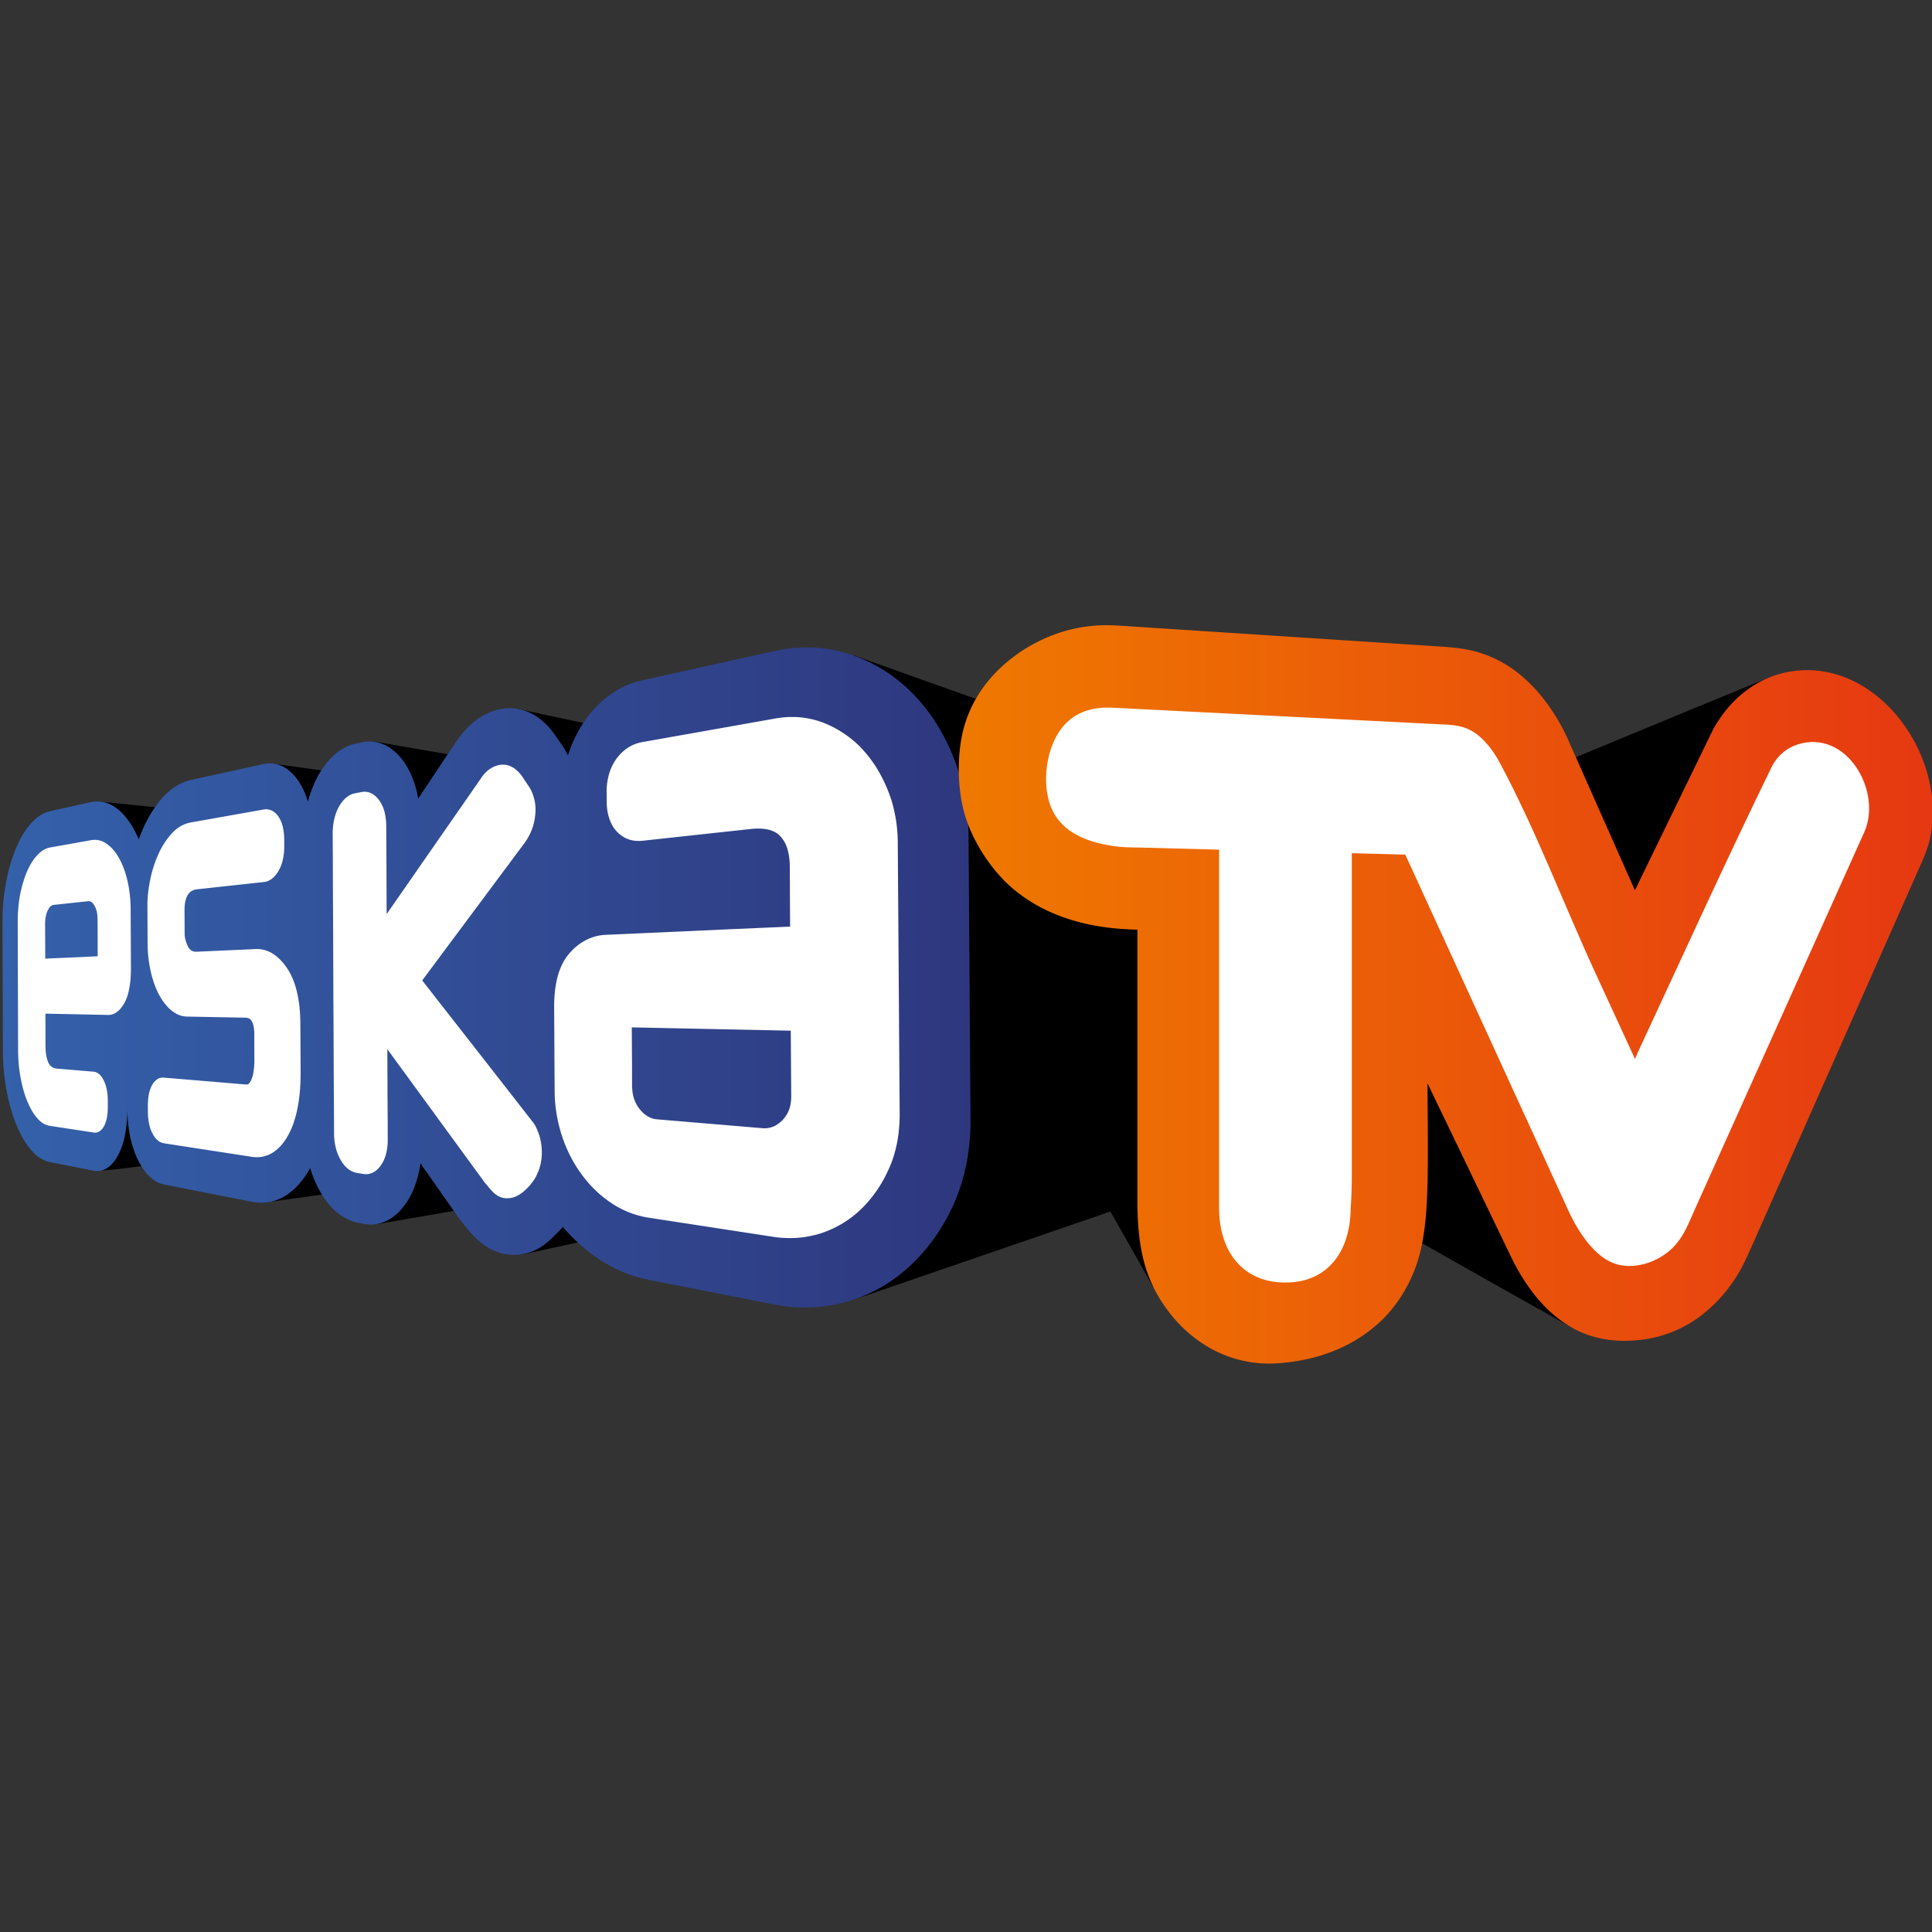 <svg xmlns="http://www.w3.org/2000/svg" width="56" height="56">
  <rect width="100%" height="100%" fill="#333333" stroke="none"/>
  <defs>
    <clipPath id="a">
      <path d="M0 40h104V0H0v40z"/>
    </clipPath>
    <linearGradient id="b" x2="1" gradientTransform="matrix(52.153 0 0 -52.153 0 20.913)" gradientUnits="userSpaceOnUse">
      <stop offset="0" stop-color="#3461ab"/>
      <stop offset="1" stop-color="#2e377e"/>
    </linearGradient>
    <clipPath id="c">
      <path d="M0 40h104V0H0v40z"/>
    </clipPath>
    <linearGradient id="d" x2="1" gradientTransform="matrix(52.478 0 0 -52.478 51.522 20)" gradientUnits="userSpaceOnUse">
      <stop offset="0" stop-color="#ef7900"/>
      <stop offset="1" stop-color="#e63812"/>
    </linearGradient>
    <clipPath id="e">
      <path d="M0 40h104V0H0v40z"/>
    </clipPath>
  </defs>
  <g clip-path="url(#a)" transform="matrix(.538 0 0 -.538 .072 39.583)">
    <path d="M61.955 4.302c-.48.857-.979 1.734-1.476 2.61l-.787 1.39-13.188-4.533-.796-.246-.452.233c-.054-.018-.096.185-.15.167-.152-.05-.098.04-.254 0l-.408-.112c-.156-.042.866 1.056.71 1.024a10.012 10.012 0 0 0-.47-.081c-.158-.021-.682-.97-.838-.982a8.205 8.205 0 0 0-.47-.026c-.157-.005-.425-.15-.47-.001-.364 1.205-.559 1.445-.468.026a9.14 9.14 0 0 0-.933.133c-.66.128-.358.714-.892.82-.7.139-1.298.257-1.802.354l-.21.04c-.77.154-1.339.267-1.758.346l-.56.11c-.153.03-.27.054-.358.07l-.289.058-.007.002a8.412 8.412 0 0 0-.794.205 7.488 7.488 0 0 0-.753.289c-.12.054-.329-.55-.447-.49-.118.06-.236.124-.35.193a6.052 6.052 0 0 0-.679.438 4.73 4.73 0 0 0-.232.169l-.225.18c-.074.059-.008.475-.08.538-.072.062-1.016-.66-1.087-.594l-2.779-.601-.312-.043.003.03-.109.057c-.052-.01-.106.173-.156.164l-.149-.023a3.763 3.763 0 0 0-.294-.018h-.144c-.048.002.716.393.67.399a2.288 2.288 0 0 0-.28.037 2.776 2.776 0 0 0-1.09.486c-.086.062-.17.127-.255.197a4.628 4.628 0 0 0-.722.765l-.327.407-.732-.157-4.006-.69-.207-.01c-.069-.016.026.17-.044.162l-.009-.001a1.851 1.851 0 0 0-.574.026l-.347.065c-.105.022-.21.05-.31.086-.1.034.907.696.814.745a2.989 2.989 0 0 0-.285.168 3.07 3.07 0 0 0-.511.434c-.08.085-.16.174-.234.27-.077.095-1.096-.382-1.167-.275-.029.044-.127-.076-.225-.1l-2.976-.41c-.038-.008-.058.256-.097.25l-.554-.126c-.137-.016.5.09.36.095a2.561 2.561 0 0 0-.43.052l-4.702.923a1.62 1.62 0 0 0-.393.142 1.886 1.886 0 0 0-.36.256c-.055.049.131.086.078.144a2.945 2.945 0 0 0-.16.198c-.052.068-.2-.044-.249.032l-.24-.025-1.11-.135c-.362-.042-.892-.085-1.255-.126l-.34.298-.006.035c-.054-.01 1.236.499 1.181.5a1.063 1.063 0 0 0-.167.017l-2.389.47a1.585 1.585 0 0 0-.42.155 1.525 1.525 0 0 0-.128.08 1.877 1.877 0 0 0-.373.32l-.12.134a6.581 6.581 0 0 0-.216.287 5.264 5.264 0 0 0-.471.865l-.084.198c-.053.12-.097.244-.143.372l-.017.049a6.84 6.84 0 0 0-.199.673l-.059.236c-.019.078-.036.16-.053.243l-.048.248a7.255 7.255 0 0 0-.087.533 5.472 5.472 0 0 0-.035.269 64.41 64.41 0 0 0-.027.274 8.43 8.43 0 0 0-.039.55 8.441 8.441 0 0 0-.01.277 8.673 8.673 0 0 0-.004.28l-.443 5.684v.02a13.972 13.972 0 0 0 .05 1.14 7.754 7.754 0 0 0 .07.559c.01.09.023.18.04.27.014.092.032.18.05.269a9.343 9.343 0 0 0 .23.93c.02.073.042.146.064.216.023.072.047.142.071.212l.078.206c.027.067.054.134.082.198a5.716 5.716 0 0 0 .178.394c.03.059.062.117.093.175.033.06.068.119.102.177a7.814 7.814 0 0 0 .212.32h.001a3.156 3.156 0 0 0 .23.28c.038.044.078.085.118.124.04.04.082.077.123.114a1.906 1.906 0 0 0 .378.262 1.737 1.737 0 0 0 .264.114c.044.015.09.027.133.038l1.722.574a1.7 1.7 0 0 0 .455.033c.03-.002-.025.248.005.244h.002l3.041-.313c.024.035.471-.184.496-.151.045.065.092.128.14.189l.145.18h.001a3.524 3.524 0 0 0 .74.65 2.525 2.525 0 0 0 .41.214 2.566 2.566 0 0 0 .432.143l3.233.69a1.546 1.546 0 0 0 .466.035c.037-.004.158.414.194.409l2.701-.371.965-.18c.072.11-.38.42-.305.517a4.22 4.22 0 0 0 .482.52c.084.073.17-.283.257-.222.092.063-.236.119-.142.17a2.132 2.132 0 0 0 .582.217c.062.012.114.024.155.034.018.004.034.008.05.01.027.007.048.01.064.015l.043.01h.002l.031.006h.008l.005.004h.004c.1.02.198.287.296.293.094.006-.028.152.063.144.063-.005.34.008.402-.003l.005-.001 3.845-.664.291-.162.108.498a5.704 5.704 0 0 0 .505.669 4.279 4.279 0 0 0 .569.537h.001a3.572 3.572 0 0 0 .631.394 3.159 3.159 0 0 0 .678.238 2.76 2.76 0 0 0 .825.049c.098-.01.11.228.206.207h.001l3.487-.744.174-.077c.051.077-.066-.27-.013-.195.1.134.202-.244.307-.122a5.742 5.742 0 0 0 1.042.947c.124.087.252.168.382.243a4.51 4.51 0 0 0 1.251.485l7.214 1.853a9.156 9.156 0 0 0 .985.15 8.229 8.229 0 0 0 .972.03 7.568 7.568 0 0 0 .951-.093c.156-.026.311-.057.466-.092.157-.037.314-.078.468-.124.134-.041.266.675.397.627l.001.002 3.28-1.17 3.27-1.166c.083.146 1.4-.174 1.495-.035a7.907 7.907 0 0 0 2.114 2.09 8.59 8.59 0 0 0 2.794 1.24 7.84 7.84 0 0 0 1.228.192c.43.034.866.034 1.301.006l15.402-1.525c.415-.027.822-.056 1.225-.114a6.437 6.437 0 0 0 1.201-.283c.371-.127-.596-.131-.253-.324.346-.197.675-.426.978-.681a7.99 7.99 0 0 0 .813-.781c.264-.29.508-.6.73-.918.218-.308.993-.646 1.177-.976.19-.342.36-.694.512-1.052l1.634.015 5.815 2.409 4.628 1.9c.24.105.677-1.14.931-1.071a5.617 5.617 0 0 0 2.57.07c1.55-.325 1.842-1.347 2.843-2.647 1.001-1.301 1.34-2.383 1.426-4.015.03-.59-.01-1.181-.13-1.756-.123-.586-.352-1.1-.59-1.637h-.002l-.07-.161-8.546-18.975-.054-.123c-.284-.642-.554-1.253-.948-1.844a8.335 8.335 0 0 0-.883-1.115 7.492 7.492 0 0 0-1.018-.907c-.485-.357-1.059.259-1.607.05-.557-.211-.467-.636-1.076-.697a6.596 6.596 0 0 0-2.027.092c-.563.118-1.048-.561-1.564-.26l-3.997 2.24-3.983 2.252c-.012-.063-.273.245-.287.182l-.239.07c-.175-.843-1.538-1.32-1.997-2.088a7.04 7.04 0 0 0-1.65-1.912 8.021 8.021 0 0 0-2.332-1.326c-.907-.335.338-.267-.627-.328a6.472 6.472 0 0 0-3.422.712c-1.074.555-2.003 1.403-2.714 2.458-.23.336-1.11-.396-1.273-.052"/>
  </g>
  <path fill="url(#b)" d="M42.622 38.66a9.102 9.102 0 0 1-.983-.149l-7.216-1.6a4.36 4.36 0 0 1-.841-.277 4.712 4.712 0 0 1-.786-.45 5.49 5.49 0 0 1-.713-.594 6.1 6.1 0 0 1-.632-.734 6.889 6.889 0 0 1-.57-.946 6.976 6.976 0 0 1-.23-.507 11.836 11.836 0 0 1-.188-.529 2.548 2.548 0 0 1-.091.181c-.03.06-.065.118-.104.181a3.511 3.511 0 0 1-.114.18c-.039.059-.084.122-.129.186l-.102.152-.173.247a4.027 4.027 0 0 1-.654.726 2.9 2.9 0 0 1-.73.467c-.25.114-.515.184-.785.212-.269.027-.543.01-.821-.049a3.2 3.2 0 0 1-.675-.236 3.468 3.468 0 0 1-.629-.394 4.236 4.236 0 0 1-.567-.535 5.318 5.318 0 0 1-.504-.667l-.108-.16-.393-.582-1.265-1.9c-.017-.029-.039-.057-.056-.085-.018-.028-.035-.055-.056-.083-.017-.028-.034-.056-.055-.083-.018-.028-.035-.056-.056-.084a4.948 4.948 0 0 1-.143.63c-.054.2-.125.396-.202.577a5.002 5.002 0 0 1-.259.518 3.656 3.656 0 0 1-.314.452c-.15.18-.31.337-.477.462a1.942 1.942 0 0 1-.517.298 1.8 1.8 0 0 1-.55.134 1.98 1.98 0 0 1-.57-.036l-.007-.003c-.003 0-.018-.004-.041-.006a1.17 1.17 0 0 0-.108-.026c-.049-.01-.114-.027-.205-.044a2.102 2.102 0 0 1-.577-.216 2.758 2.758 0 0 1-.536-.369 3.788 3.788 0 0 1-.479-.517 4.783 4.783 0 0 1-.422-.647 10.659 10.659 0 0 1-.16-.321 9.97 9.97 0 0 1-.141-.337 4.865 4.865 0 0 1-.126-.35 5.025 5.025 0 0 1-.105-.366 7.064 7.064 0 0 1-.135.396c-.053.123-.105.244-.161.358a5.048 5.048 0 0 1-.19.324c-.066.101-.14.199-.213.285-.121.143-.25.264-.382.365a1.647 1.647 0 0 1-.417.233 1.587 1.587 0 0 1-.442.101c-.149.011-.306 0-.463-.035l-3.908-.859a2.475 2.475 0 0 1-.431-.143 2.578 2.578 0 0 1-.407-.211 3.24 3.24 0 0 1-.378-.289 3.36 3.36 0 0 1-.358-.358 7.415 7.415 0 0 1-.554-.765 8.76 8.76 0 0 1-.462-.883c-.018-.045-.035-.09-.056-.136a5.65 5.65 0 0 0-.055-.139c-.018-.042-.034-.09-.052-.135a3.126 3.126 0 0 1-.053-.139c-.024.066-.054.128-.083.191a4.33 4.33 0 0 1-.087.184 6.856 6.856 0 0 0-.094.174c-.031.056-.062.112-.093.164a4.29 4.29 0 0 1-.238.351c-.08.111-.163.208-.25.299a2.302 2.302 0 0 1-.263.246 1.73 1.73 0 0 1-.278.195 1.75 1.75 0 0 1-.282.139 1.748 1.748 0 0 1-.293.08 1.41 1.41 0 0 1-.292.022 2.167 2.167 0 0 1-.303-.035l-2.228-.491a1.576 1.576 0 0 1-.265-.087 1.79 1.79 0 0 1-.256-.139 1.914 1.914 0 0 1-.248-.184 2.805 2.805 0 0 1-.24-.236 3.956 3.956 0 0 1-.229-.279 5.22 5.22 0 0 1-.212-.32 6.748 6.748 0 0 1-.195-.351 5.683 5.683 0 0 1-.177-.393 8.058 8.058 0 0 1-.16-.403 9.765 9.765 0 0 1-.136-.428c-.049-.15-.086-.299-.125-.452a9.497 9.497 0 0 1-.104-.476c-.034-.178-.07-.359-.09-.539a6.832 6.832 0 0 1-.07-.557 13.11 13.11 0 0 1-.038-.566C.004 24.27 0 24.08 0 23.887v-.021l.021-6.868c0-.189.004-.372.014-.557.007-.183.021-.368.038-.55.018-.183.035-.363.063-.541.024-.181.052-.359.086-.532.032-.167.063-.331.101-.49.039-.16.077-.313.122-.463.042-.156.087-.301.136-.445.053-.146.1-.285.16-.42.055-.135.111-.265.17-.387.056-.125.122-.243.184-.354.067-.115.133-.223.199-.32a3.243 3.243 0 0 1 .455-.54c.081-.075.164-.141.251-.197a1.55 1.55 0 0 1 .542-.234l2.389-.469a.994.994 0 0 1 .326-.007.998.998 0 0 1 .318.115c.103.056.201.136.298.229.091.097.181.212.264.345.095.149.178.317.251.501.07.185.132.39.185.608a7.339 7.339 0 0 1 .156 1.52v-.094c.007-.257.024-.515.052-.762.028-.25.069-.49.121-.723a5.64 5.64 0 0 1 .195-.668c.076-.215.163-.414.264-.601a3.99 3.99 0 0 1 .285-.455 2.022 2.022 0 0 1 .678-.612c.126-.063.254-.112.39-.14l4.701-.924c.288-.06.57-.067.841-.035.279.037.543.122.797.246.253.133.497.311.729.533.23.229.45.501.652.819.009.022.027.043.037.064.014.021.024.041.035.058.014.025.028.045.038.067.011.016.024.042.035.062.031-.11.07-.219.104-.323a5.73 5.73 0 0 1 .258-.619c.048-.101.097-.195.154-.289.127-.232.266-.445.42-.633.149-.191.312-.36.483-.504.169-.145.355-.267.542-.364.187-.098.39-.167.595-.209l.347-.067a1.876 1.876 0 0 1 1.12.123c.184.076.354.181.522.317.17.131.327.294.476.483.118.145.223.309.323.482.097.175.185.358.262.556.079.198.145.407.201.623.055.216.1.442.132.678l2.125-3.032.327-.407c.155-.202.312-.378.472-.538.164-.16.33-.299.501-.421a2.803 2.803 0 0 1 1.084-.484c.095-.021.188-.031.279-.037a2.858 2.858 0 0 1 .577.006c.097.014.198.031.299.052.111.028.219.06.327.101.107.039.212.086.323.147a3.506 3.506 0 0 1 .647.465l.087.083c.045.046.104.101.164.161.062.058.12.119.172.164l.099.099.048.053a.78.78 0 0 1 .049.052c.013.018.031.039.045.056a.415.415 0 0 1 .046.056c.127-.151.256-.292.389-.432.135-.139.271-.274.41-.403a6.95 6.95 0 0 1 .435-.375c.149-.122.298-.24.455-.349.219-.163.446-.305.679-.438.228-.136.466-.253.708-.361.244-.111.494-.205.751-.288.258-.081.522-.15.793-.205.035-.008.115-.025.296-.06.18-.034.466-.09.918-.18.459-.087 1.092-.213 1.968-.387.897-.173 2.065-.406 3.592-.706a9.79 9.79 0 0 1 .931-.132c.31-.024.623-.034.935-.024a8.041 8.041 0 0 1 1.878.268c.309.079.616.177.911.295.299.114.592.248.877.4.281.15.559.32.827.507.267.185.528.391.782.613a9.59 9.59 0 0 1 1.339 1.46c.205.271.397.557.574.855a10.073 10.073 0 0 1 .953 2.045 11.158 11.158 0 0 1 .506 2.399c.043.418.061.845.057 1.277l-.105 15.288a12.13 12.13 0 0 1-.263 2.414 11.91 11.91 0 0 1-.303 1.139c-.122.372-.261.734-.418 1.085a9.6 9.6 0 0 1-.48.963 10.175 10.175 0 0 1-1.186 1.68 9.3 9.3 0 0 1-.694.709 8.605 8.605 0 0 1-.751.616 8.21 8.21 0 0 1-1.621.921 7.673 7.673 0 0 1-1.791.528 6.949 6.949 0 0 1-.949.094 7.755 7.755 0 0 1-.97-.031" transform="matrix(.538 0 0 -.538 .072 39.583)"/>
  <g clip-path="url(#c)" transform="matrix(.538 0 0 -.538 .072 39.583)">
    <path fill="#fff" d="M6.903 24.746l.002-.054v-.161l.016-3.105-.001-.092c0-.03 0-.059-.003-.086v-.082c-.001-.026-.001-.05-.004-.078 0-.009 0-.02-.002-.03v-.061a.132.132 0 0 1-.005-.03v-.02l-.001-.02c0-.006 0-.013-.002-.019v-.019c0-.013-.002-.024-.003-.036 0-.012 0-.024-.002-.037a.19.19 0 0 1-.003-.035c-.003-.01-.003-.024-.004-.035a4.74 4.74 0 0 0-.132-.739 2.502 2.502 0 0 0-.106-.297 1.666 1.666 0 0 0-.13-.249 1.688 1.688 0 0 0-.187-.254 1.244 1.244 0 0 0-.201-.177.783.783 0 0 0-.216-.105.7.7 0 0 0-.227-.032l-3.38.07c0-.17.003-.36.003-.549.002-.188.002-.376.002-.545v-.428c0-.11.003-.18.003-.194v-.112l.002-.055c0-.019 0-.037.003-.055a2.523 2.523 0 0 1 .044-.38c.015-.058.027-.11.043-.16.014-.05.03-.094.049-.139a.68.68 0 0 1 .079-.137.5.5 0 0 1 .233-.173.666.666 0 0 1 .152-.034l1.984-.166a.52.52 0 0 0 .287-.124.75.75 0 0 0 .126-.13 1.558 1.558 0 0 0 .215-.412c.03-.085.054-.175.075-.27a3.064 3.064 0 0 0 .062-.621v-.346a3.075 3.075 0 0 0-.056-.613 1.884 1.884 0 0 0-.074-.25.966.966 0 0 0-.212-.359.582.582 0 0 0-.126-.1.43.43 0 0 0-.284-.055l-2.39.365a.936.936 0 0 0-.178.051.851.851 0 0 0-.171.085 1.538 1.538 0 0 0-.161.121 1.504 1.504 0 0 0-.152.156 2.533 2.533 0 0 0-.284.4 4.015 4.015 0 0 0-.126.235c-.04.083-.08.171-.12.26-.035.09-.072.184-.106.282-.034.095-.065.197-.097.302-.028.104-.056.21-.082.32a8.094 8.094 0 0 0-.203 1.432c-.004.125-.01.251-.01.378L.82 23.958a8.274 8.274 0 0 0 .08 1.12c.016.117.037.231.058.345.025.112.049.22.075.326a6.1 6.1 0 0 0 .087.312c.032.1.063.2.096.292.036.095.073.186.11.275.039.09.078.174.12.256a3.73 3.73 0 0 0 .278.442 2.59 2.59 0 0 0 .318.337 1.334 1.334 0 0 0 .343.204.825.825 0 0 0 .178.048l2.23.397a1.08 1.08 0 0 0 .399-.008c.065-.015.13-.037.193-.062a1.434 1.434 0 0 0 .371-.24c.06-.05.12-.109.176-.17a2.542 2.542 0 0 0 .319-.441 3.809 3.809 0 0 0 .27-.569 5.245 5.245 0 0 0 .206-.676c.006-.02.009-.039.014-.058.004-.018.007-.038.013-.057.003-.018.006-.037.012-.056l.01-.056c.009-.04.015-.083.025-.124a1.77 1.77 0 0 1 .019-.124c.005-.042.012-.083.02-.126.003-.04.01-.083.014-.125 0-.007.003-.015.003-.02l.002-.022c.002-.008.002-.015.002-.022 0-.008.003-.015.003-.022.004-.018.004-.033.006-.049 0-.014 0-.029.003-.042l.004-.039a.266.266 0 0 0 .003-.039c.002-.023.006-.042.006-.062 0-.019.003-.036.003-.053s.002-.033.003-.047c0-.015 0-.03.003-.045l.003-.052c.002-.018.002-.035.002-.052l.003-.055v-.053zM4.14 22.007l.989.047v.25c-.002.086-.002.175-.002.266v.273l-.001.267v.48l-.002.19v.186l-.002.045v.015c0 .076-.002.15-.01.217a1.394 1.394 0 0 1-.075.362c-.017.053-.042.103-.066.151a.752.752 0 0 1-.164.211.274.274 0 0 1-.192.054l-1.864-.2a.236.236 0 0 1-.091-.029.374.374 0 0 1-.085-.063.537.537 0 0 1-.076-.099 1.05 1.05 0 0 1-.13-.288 1.669 1.669 0 0 1-.065-.346 2.511 2.511 0 0 1-.007-.2v-.014l.006-1.855 1.837.08zM15.268 21.506a3.2 3.2 0 0 0 .336-.588c.097-.218.178-.457.244-.718a6.49 6.49 0 0 0 .149-.845c.033-.303.05-.625.052-.966l.014-2.539v-.072c0-.375-.015-.73-.047-1.065a7.952 7.952 0 0 0-.141-.94 5.852 5.852 0 0 0-.23-.808 4.07 4.07 0 0 0-.321-.669 2.683 2.683 0 0 0-.401-.526 1.907 1.907 0 0 0-.455-.349 1.65 1.65 0 0 0-1.062-.168l-4.707.725a.67.67 0 0 0-.331.155.919.919 0 0 0-.145.147 1.827 1.827 0 0 0-.32.734 3.25 3.25 0 0 0-.052.316c-.01.11-.017.224-.017.343l-.002.355c0 .121.008.236.018.344a2.066 2.066 0 0 0 .127.564c.03.08.068.154.109.221.039.063.082.12.126.166a.726.726 0 0 0 .144.116.543.543 0 0 0 .328.078l4.416-.37a.371.371 0 0 1 .11.007.145.145 0 0 1 .074.048c.018.02.034.04.05.064.012.023.027.044.04.071a.366.366 0 0 1 .037.077c.012.027.025.056.034.086.012.034.023.068.032.102.01.034.018.071.026.107l.02.111c.006.04.012.076.015.116.007.05.012.096.016.142l.01.133.006.123v.114l-.004 1.452c0 .024 0 .053-.003.08 0 .026-.004.056-.006.084a.685.685 0 0 1-.008.088c-.004.028-.01.06-.012.09-.004.021-.01.042-.013.064a.51.51 0 0 1-.018.064c-.006.02-.011.041-.02.061-.008.02-.015.04-.025.061-.008.017-.016.035-.025.051l-.03.046c-.013.014-.022.03-.035.042-.012.014-.027.027-.037.04a.37.37 0 0 1-.028.02c-.011.006-.027.015-.046.023a.58.58 0 0 1-.161.03l-3.195.062a1.532 1.532 0 0 0-.205.027 1.278 1.278 0 0 0-.393.16 1.815 1.815 0 0 0-.373.298 2.12 2.12 0 0 0-.171.193 2.596 2.596 0 0 0-.161.217 3.778 3.778 0 0 0-.381.758 4.972 4.972 0 0 0-.191.607c-.002.011-.007.021-.01.031a.157.157 0 0 1-.007.031c-.001.011-.005.022-.007.033-.003.011-.008.021-.008.034-.031.123-.056.25-.077.377-.023.128-.043.26-.056.392a5.947 5.947 0 0 0-.035.406 8.277 8.277 0 0 0-.011.42l-.01 2.02v.094c0 .014 0 .028.003.041v.04c0 .014.002.03.004.047 0 .017 0 .034.002.051v.05c0 .016.003.033.005.05 0 .01 0 .02.002.03v.03a.137.137 0 0 1 .003.028l.004.031c0 .013 0 .026.003.04 0 .014.002.027.004.041.002.014.002.028.003.043l.006.042c0 .012.003.025.003.038 0 .014.003.027.005.041.002.014.002.027.006.041l.006.041c0 .016.003.032.004.048.003.016.006.03.006.045.005.015.005.03.008.043.003.014.004.03.008.044 0 .01 0 .016.003.025a.256.256 0 0 0 .005.027.083.083 0 0 1 .003.027l.006.027.005.031c.002.013.005.023.005.034l.007.033c.004.014.004.023.008.035a.14.14 0 0 0 .003.028l.005.03c.002.01.006.02.007.03l.006.028c.025.123.052.243.082.362a6.194 6.194 0 0 0 .358 1.017 4.098 4.098 0 0 0 .714 1.115 2.11 2.11 0 0 0 .484.402 1.74 1.74 0 0 0 .564.206l3.908.694a.712.712 0 0 0 .586-.148.999.999 0 0 0 .167-.165c.057-.072.106-.154.152-.245a1.84 1.84 0 0 0 .112-.296 2.85 2.85 0 0 0 .07-.348c.014-.123.024-.252.026-.39v-.408a2.88 2.88 0 0 0-.09-.764 2.162 2.162 0 0 0-.108-.327 1.919 1.919 0 0 0-.151-.285 1.653 1.653 0 0 0-.164-.213 1.176 1.176 0 0 0-.178-.159.91.91 0 0 0-.186-.105.864.864 0 0 0-.197-.05l-3.617-.394a.731.731 0 0 1-.319-.108.637.637 0 0 1-.21-.236 1.208 1.208 0 0 1-.051-.11c-.016-.045-.035-.097-.048-.157a1.496 1.496 0 0 1-.037-.214 2.529 2.529 0 0 1-.016-.28l.007-1.273c0-.055.004-.11.009-.165a1.704 1.704 0 0 1 .162-.519.497.497 0 0 1 .127-.185.454.454 0 0 1 .136-.087.498.498 0 0 1 .205-.03l3.198.144a1.611 1.611 0 0 0 .853-.215c.136-.078.266-.179.394-.298.128-.12.252-.262.37-.424M28.61 13.077c.025-.036.047-.075.073-.114l.072-.137a7.23 7.23 0 0 0 .069-.158c.024-.058.046-.12.072-.189.026-.074.05-.149.069-.228.02-.078.037-.158.049-.24.014-.083.025-.168.032-.254a4.41 4.41 0 0 0 .013-.263c0-.039 0-.079-.002-.118l-.007-.115a1.336 1.336 0 0 0-.011-.114l-.016-.11-.016-.088c0-.014-.003-.027-.005-.039l-.008-.039c-.005-.01-.006-.026-.008-.039l-.01-.038a.823.823 0 0 1-.012-.047c-.004-.014-.007-.027-.011-.036-.002-.012-.006-.02-.007-.03-.004-.009-.005-.017-.01-.027l-.003-.015c-.002-.004-.002-.01-.005-.015-.003-.006-.006-.012-.006-.017l-.004-.016-.025-.06c-.004-.013-.01-.024-.012-.037a.24.24 0 0 1-.015-.033l-.015-.035c-.008-.012-.013-.024-.018-.035-.153-.456-.776-1.189-1.33-1.332a1.299 1.299 0 0 0-.385-.042c-.041.004-.082.008-.124.015a.773.773 0 0 0-.198.06 1.253 1.253 0 0 0-.394.285 3.397 3.397 0 0 0-.204.227c-.017.021-.033.04-.047.062l-.05.058-.05.056c-.015.02-.032.037-.05.056l-5.267 7.213.004-.775c0-.269 0-.544.004-.819v-.816c.002-.266.006-.525.006-.77l.004-.669c.002-.203.002-.382.002-.53v-.354c0-.087.003-.135.003-.143a3.39 3.39 0 0 0-.026-.427 2.688 2.688 0 0 0-.077-.38 1.97 1.97 0 0 0-.124-.33 1.629 1.629 0 0 0-.171-.283 1.24 1.24 0 0 0-.198-.214.967.967 0 0 0-.22-.145.824.824 0 0 0-.477-.072l-.358.057a1.108 1.108 0 0 0-.489.22 1.736 1.736 0 0 0-.212.21 2.07 2.07 0 0 0-.184.27 2.488 2.488 0 0 0-.266.67 3.281 3.281 0 0 0-.092.773l-.001.257-.002.642c-.002.273-.002.602-.006.978l-.008 1.264c-.004 1.175-.008 2.576-.018 4.017l-.016 4.252a769.517 769.517 0 0 0-.015 3.37l-.007 1.371a3.5 3.5 0 0 0 .088.781c.028.123.064.24.106.351a2.232 2.232 0 0 0 .332.592c.067.08.137.152.21.212.075.06.153.111.233.15.08.036.165.065.253.08l.356.068a.82.82 0 0 0 .479-.062c.075-.035.147-.082.22-.14.069-.058.136-.128.199-.209a1.78 1.78 0 0 0 .302-.609 3.09 3.09 0 0 0 .107-.792l.007-1.117.01-2.413.005-1.238c.046.065.093.132.14.203.05.068.097.138.149.211l.155.223.16.231.285.41.299.431.312.447c.103.152.21.305.317.46.385.551.775 1.115 1.15 1.654l1.048 1.508.768 1.105.298.43c.065.1.135.191.209.271.074.08.154.151.237.211a1.441 1.441 0 0 0 .55.241 1.053 1.053 0 0 0 .585-.067 1.27 1.27 0 0 0 .332-.209c.11-.096.225-.222.334-.382l.289-.437a1.99 1.99 0 0 0 .292-.591 2.387 2.387 0 0 0 .113-.682 3.219 3.219 0 0 0-.125-.896 2.908 2.908 0 0 0-.2-.504 3.177 3.177 0 0 0-.323-.513l-5.457-7.329c.077-.1.163-.21.259-.33.094-.122.195-.252.304-.389.107-.14.22-.286.34-.438.12-.154.248-.314.376-.48.018-.02.034-.042.05-.063.015-.02.03-.042.049-.064.015-.019.032-.042.05-.063l.046-.062A6591.11 6591.11 0 0 1 25.547 17c.25-.323.504-.646.747-.958.248-.316.486-.62.71-.909.046-.057.088-.115.134-.17l.127-.165.125-.159c.042-.053.082-.106.123-.155.099-.13.196-.254.285-.369l.252-.323c.078-.1.148-.192.212-.272l.166-.213a.181.181 0 0 0 .023-.029c.007-.01.016-.018.022-.029.008-.008.013-.016.02-.024a.107.107 0 0 0 .017-.027l.043-.05c.01-.014.02-.027.029-.036a.208.208 0 0 1 .02-.025c.004-.004.006-.009.008-.009M48.235 28.184l.103-14.664c0-.274-.015-.544-.039-.806a7.61 7.61 0 0 0-.112-.761 7.132 7.132 0 0 0-.189-.722 6.136 6.136 0 0 0-.263-.675 7.68 7.68 0 0 0-.316-.621 6.328 6.328 0 0 0-.363-.57 6.319 6.319 0 0 0-.848-.982 5.536 5.536 0 0 0-1.024-.765 5.702 5.702 0 0 0-1.153-.51 5.783 5.783 0 0 0-1.233-.226 6.163 6.163 0 0 0-.623-.006 5.286 5.286 0 0 0-.624.059l-6.766 1.039a4.97 4.97 0 0 0-1.99.79 5.792 5.792 0 0 0-.404.295 5.403 5.403 0 0 0-.38.327 7.043 7.043 0 0 0-.354.358 6.88 6.88 0 0 0-.362.435l-.03.04c-.014.016-.024.03-.035.045l-.03.044a6.472 6.472 0 0 0-.324.479 7.208 7.208 0 0 0-.531 1.043 7.87 7.87 0 0 0-.496 1.747 7.347 7.347 0 0 0-.075.616 8.674 8.674 0 0 0-.026.629l-.006.924-.02 3.606c0 .33.018.638.055.92.036.285.09.548.16.787.071.242.161.46.266.659.108.2.233.379.378.537.133.148.276.28.422.395a2.718 2.718 0 0 0 .961.479c.176.047.354.073.542.08l6.842.308 3.087.136c-.004.322-.004.677-.007 1.034-.003.355-.004.71-.005 1.03l-.003.805-.002.367a4.323 4.323 0 0 1-.036.516 3.196 3.196 0 0 1-.094.44 1.945 1.945 0 0 1-.159.37 1.58 1.58 0 0 1-.217.3 1.06 1.06 0 0 1-.274.217 1.397 1.397 0 0 1-.354.139 2.353 2.353 0 0 1-.433.06 3.474 3.474 0 0 1-.502-.016l-5.869-.638a2.055 2.055 0 0 0-.392-.001 1.496 1.496 0 0 0-.673.234 1.71 1.71 0 0 0-.535.55 2.487 2.487 0 0 0-.29.834 3.306 3.306 0 0 0-.037.499l-.004.534a3.457 3.457 0 0 0 .144.989c.047.154.104.298.176.435.07.139.151.27.244.393.09.113.182.217.281.31.101.093.207.173.317.246.113.07.231.129.35.178.124.049.253.085.382.11l7.214 1.28a5.18 5.18 0 0 0 1.243.066 4.742 4.742 0 0 0 1.173-.242 5.453 5.453 0 0 0 1.086-.523 5.838 5.838 0 0 0 .983-.766 6.29 6.29 0 0 0 .436-.483 6.788 6.788 0 0 0 .752-1.128 7.862 7.862 0 0 0 .564-1.335 7.44 7.44 0 0 0 .184-.731c.052-.25.091-.503.115-.76.028-.257.041-.518.042-.782m-5.743-13.82l.001.043.002.04v.08l-.025 3.518-8.566.178a1325.557 1325.557 0 0 0 .013-1.998l.002-.796.001-.361v-.037a.167.167 0 0 0 .004-.037l.001-.037c.003-.012.003-.026.003-.038a2.03 2.03 0 0 1 .114-.584 1.791 1.791 0 0 1 .273-.498c.07-.087.14-.163.211-.231.072-.067.146-.122.224-.17a1.229 1.229 0 0 1 .51-.167l5.643-.474a1.263 1.263 0 0 1 .609.077c.093.038.182.084.268.147.088.06.172.132.254.216a1.648 1.648 0 0 1 .415.799c.021.104.035.213.043.33"/>
  </g>
  <path fill="url(#d)" d="M57.606 39.673c-1.932-.463-3.781-1.67-4.9-3.325a6.713 6.713 0 0 1-1.062-2.675c-.186-1.131-.17-2.488.122-3.693.35-1.445 1.281-2.953 2.328-3.973 1.54-1.472 3.566-2.203 5.656-2.431.446-.048.908-.076 1.394-.087V8.611c.04-1.966.286-3.68 1.412-5.324C63.944 1.229 66.161-.042 68.68.124c1.855.119 3.703.706 5.159 1.908 1.334 1.055 2.268 2.719 2.608 4.364.197.923.272 1.862.31 2.803.072 1.997.02 4.006.02 6.005l4.572-9.495c.469-.932 1.051-1.819 1.785-2.564a6.734 6.734 0 0 1 1.217-.977c1.148-.719 2.447-.927 3.774-.794a6.604 6.604 0 0 1 3.3 1.253 8.013 8.013 0 0 1 1.897 2.019c.418.625.697 1.277 1.002 1.964l8.875 20.047c.264.595.527 1.153.661 1.794.887 4.231-2.558 9.237-6.913 9.009a5.407 5.407 0 0 1-2.203-.587 5.93 5.93 0 0 1-1.45-1.075c-.446-.445-.78-.921-1.1-1.456l-4.245-8.734-3.494 7.877c-.301.705-.67 1.385-1.113 2.011a8.568 8.568 0 0 1-1.54 1.697 6.422 6.422 0 0 1-2.048 1.161c-.797.278-1.593.344-2.424.396l-17.199 1.12a9.78 9.78 0 0 1-.617.02 8.212 8.212 0 0 1-1.908-.217" transform="matrix(.538 0 0 -.538 .072 39.583)"/>
  <g clip-path="url(#e)" transform="matrix(.538 0 0 -.538 .072 39.583)">
    <path fill="#fff" d="M100.307 28.744l-9.14-20.35c-.335-.75-.58-1.43-1.161-2.025-.81-.821-2.226-1.298-3.337-.798-.89.402-1.71 1.487-2.3 2.773L75.578 27.53l-2.882.077V10.23c0-.662-.022-1.246-.061-1.762-.016-2.287-1.213-3.98-3.486-3.993-2.342-.014-3.59 1.689-3.602 3.984v19.339l-4.305.114c-.674.012-.908.008-1.435.087-1.728.26-2.863.93-3.328 2.122-.497 1.275-.25 3.162.598 4.238.577.733 1.464 1.15 2.703 1.088l17.55-.89c.654-.033 1.226-.026 1.82-.356.68-.39 1.196-1.106 1.554-1.787 1.927-3.604 3.424-7.59 5.139-11.311l1.3-2.82.81-1.761.19.434c2.388 5.133 4.73 10.29 7.213 15.377.328.59.814.954 1.334 1.124 2.666.872 4.6-2.523 3.617-4.714"/>
  </g>
</svg>
